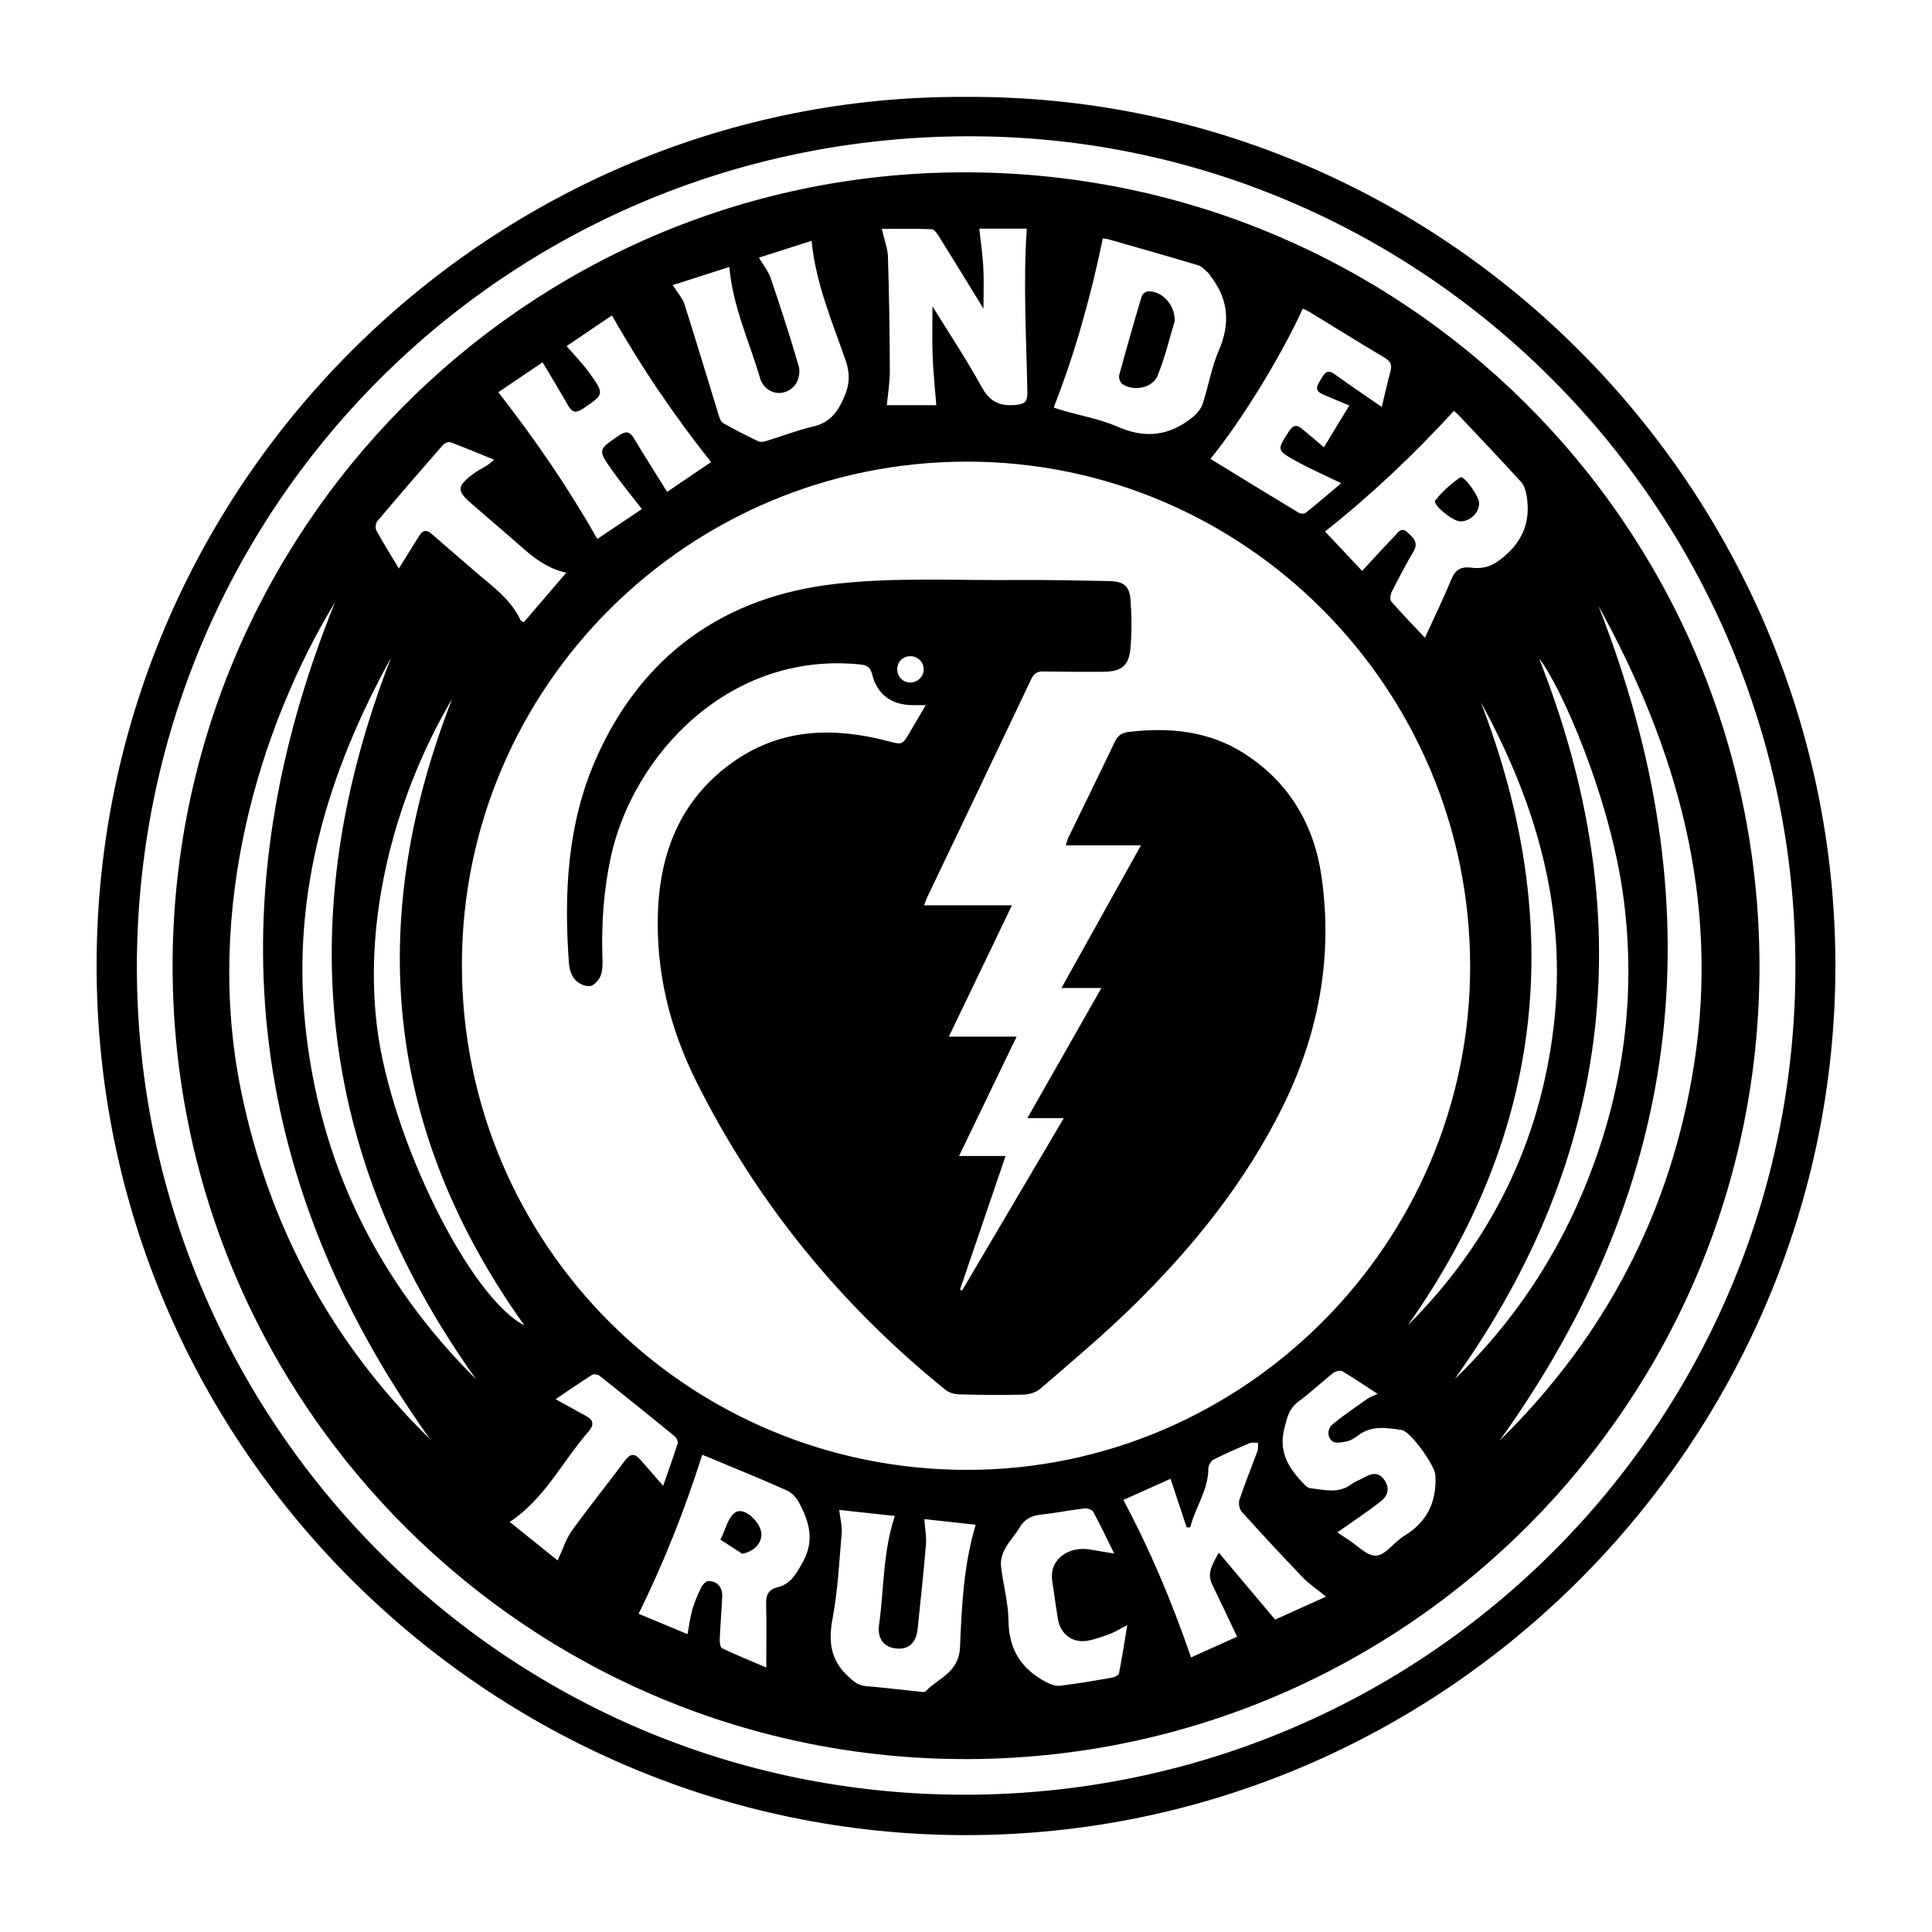 <?xml version="1.0" encoding="utf-8"?>
<!-- Generator: Adobe Illustrator 23.0.2, SVG Export Plug-In . SVG Version: 6.00 Build 0)  -->
<svg version="1.1" id="Layer_1" xmlns="http://www.w3.org/2000/svg" xmlns:xlink="http://www.w3.org/1999/xlink" x="0px" y="0px"
	 viewBox="0 0 500 500" style="enable-background:new 0 0 500 500;" xml:space="preserve">
<style type="text/css">
	.st0{fill:#070707;}
	.st1{fill:#FFFFFF;}
	.st2{fill-rule:evenodd;clip-rule:evenodd;}
	.st3{fill:#C12A21;}
	.st4{fill:#272425;}
	.st5{fill:#221F1E;}
	.st6{opacity:0.93;}
	.st7{stroke:#FFFFFF;stroke-width:2;stroke-miterlimit:10;}
	.st8{fill-rule:evenodd;clip-rule:evenodd;fill:#070707;}
	.st9{fill:#231F20;}
	.st10{fill:none;stroke:#231F20;stroke-width:0.336;stroke-linecap:round;stroke-linejoin:round;stroke-miterlimit:2.613;}
	.st11{fill-rule:evenodd;clip-rule:evenodd;fill:#FFFFFF;}
	.st12{fill-rule:evenodd;clip-rule:evenodd;fill:#000006;}
	.st13{fill:none;}
	.st14{fill:#1E1F1F;}
	.st15{fill:#242021;}
	.st16{fill:#8B8989;}
	.st17{clip-path:url(#SVGID_16_);}
</style>
<g>
	<path d="M249.85,25.08C374.7,24.34,474.97,127.37,475,249.85c0.03,122.75-100.45,225.02-225,225.08
		C126.69,474.98,23.02,373.62,25.03,246.25C26.98,122.77,128.58,24.4,249.85,25.08z M35.42,250.88
		c0.37,116.94,95.18,213.84,214.64,213.59c119.08-0.24,214.75-96.28,214.59-214.48c-0.16-118.68-96.72-215.24-214.71-214.72
		C130.55,35.79,35.2,131.63,35.42,250.88z"/>
	<path d="M250.84,455.25c-113.31,0.52-205.73-91.11-206.17-204.41C44.24,137.5,135.69,45.08,248.75,44.6
		c113.89-0.48,206.18,91,206.6,204.79C455.77,362.5,364.14,454.73,250.84,455.25z M380.47,250.02
		c-0.04-71.99-58.45-130.56-130.19-130.55c-72.19,0.01-130.73,58.32-130.74,130.22c-0.01,72.36,58.4,130.73,130.8,130.71
		C321.94,380.37,380.52,321.68,380.47,250.02z M413.65,156.75c30.1,76.66,22.86,148.77-25.58,216.11
		c27.4-26.93,44.39-59.32,50.35-97.35C445.11,232.79,434.06,193.72,413.65,156.75z M111.32,372.49
		c-48.56-67.96-55.43-140.46-24.61-216.65c-19.19,31.64-34.08,79.11-24.28,126.66C69.64,317.5,85.87,347.56,111.32,372.49z
		 M272.7,105.48c0.52,0.17,1.39,0.48,2.27,0.73c4.79,1.39,9.8,2.27,14.33,4.25c7.13,3.13,13.4,2.32,19.29-2.44
		c1.11-0.89,2.2-2.15,2.64-3.46c1.52-4.57,2.28-9.43,4.18-13.81c3.11-7.16,2.5-13.52-2.33-19.57c-0.11-0.13-0.13-0.34-0.26-0.44
		c-0.89-0.72-1.69-1.76-2.71-2.07c-7.65-2.31-15.35-4.48-23.04-6.68c-0.69-0.2-1.43-0.25-1.65-0.29
		C282.28,76.75,278.28,91.2,272.7,105.48z M342.92,137.55c3.16,3.35,6.49,6.9,9.6,10.2c2.87-3.09,5.54-6.06,8.32-8.91
		c0.85-0.88,1.74-2.59,3.36-1.11c1.44,1.32,3.05,2.59,1.6,5.03c-2.02,3.4-3.85,6.92-5.64,10.45c-0.35,0.69-0.49,2.01-0.08,2.48
		c2.82,3.22,5.81,6.3,8.69,9.36c2.36-5.16,4.76-10.08,6.84-15.13c1.03-2.51,2.5-3.33,5.11-3.01c2.62,0.32,4.87-0.07,7.33-1.92
		c5.74-4.31,8.2-9.59,7.05-16.58c-0.21-1.26-0.57-2.72-1.39-3.62c-5.27-5.8-10.68-11.47-16.05-17.17c-0.55-0.58-1.17-1.1-1.37-1.29
		C365.89,117.65,355.05,127.94,342.92,137.55z M254.52,79.87c-4.05-6.59-7.76-12.66-11.53-18.7c-0.47-0.75-1.23-1.83-1.89-1.85
		c-4.25-0.17-8.51-0.09-12.89-0.09c0.64,2.81,1.52,5.02,1.59,7.26c0.31,9.81,0.45,19.62,0.49,29.44c0.01,3.01-0.51,6.03-0.78,8.94
		c4.41,0,8.82,0,12.8,0c-0.34-4.44-0.79-8.59-0.95-12.75c-0.16-4.15-0.04-8.31-0.04-12.85c4.39,7.12,8.82,13.77,12.66,20.75
		c2.07,3.77,4.48,5.15,8.73,4.79c2.7-0.23,3.22-0.98,3.17-3.47c-0.27-14.06-1.11-28.13-0.15-42.16c-3.9,0-8.27,0-12.3,0
		c0.39,3.53,0.88,6.74,1.05,9.97C254.66,72.48,254.52,75.83,254.52,79.87z M166.12,131.74c-2.71-3.5-5.32-6.65-7.67-9.98
		c-3.8-5.38-3.68-5.36,1.74-9.06c1.79-1.22,2.81-1.05,3.91,0.79c2.75,4.59,5.63,9.1,8.55,13.81c3.65-2.48,7.68-5.21,11.37-7.71
		c-9.59-12.1-18.09-24.57-25.64-37.97c-3.78,2.56-7.85,5.32-11.74,7.95c2.18,2.55,4.31,4.69,6.02,7.11c3.8,5.37,3.67,5.36-1.73,9.05
		c-1.77,1.21-2.82,1.12-3.89-0.76c-2.1-3.69-4.3-7.31-6.62-11.21c-3.8,2.57-7.86,5.32-11.45,7.75
		c9.54,12.25,18.05,24.63,25.61,37.98C158.27,137.02,162.32,134.3,166.12,131.74z M181.74,376.49
		c-4.54,14.32-9.91,27.85-16.46,41.15c4.01,1.67,8.24,3.44,12.65,5.28c0.45-2.38,0.68-4.43,1.25-6.38c0.58-1.97,1.4-3.89,2.3-5.74
		c0.34-0.7,1.22-1.62,1.86-1.62c2.32-0.01,3.69,1.64,3.57,4.04c-0.18,3.69-0.49,7.38-0.64,11.08c-0.03,0.77,0.13,2.05,0.59,2.27
		c3.76,1.77,7.62,3.34,11.45,4.98c0-5.84,0.09-11.23-0.04-16.62c-0.06-2.26,0.73-3.59,2.89-4.12c3.49-0.86,4.87-3.46,6.56-6.46
		c3.17-5.64,1.72-10.51-0.93-15.47c-0.66-1.24-1.81-2.53-3.05-3.1c-5.72-2.59-11.54-4.94-17.34-7.37
		C184.75,377.7,183.09,377.04,181.74,376.49z M210.03,62.32c-4.61,1.47-8.99,2.88-13.62,4.36c1.15,1.96,2.45,3.54,3.06,5.34
		c2.57,7.58,5.05,15.19,7.27,22.87c0.4,1.4-0.05,3.57-0.96,4.72c-2.74,3.48-7.86,2.45-9.1-1.81c-2.75-9.45-7.06-18.46-7.92-28.71
		c-4.9,1.57-9.66,3.09-14.66,4.69c1.21,1.94,2.52,3.34,3.05,4.99c3.06,9.58,5.93,19.22,8.9,28.83c0.21,0.69,0.54,1.59,1.08,1.89
		c3,1.68,6.06,3.26,9.17,4.74c0.58,0.28,1.51,0.05,2.21-0.16c3.95-1.21,7.82-2.73,11.83-3.66c3.68-0.86,5.8-2.85,7.47-6.22
		c1.83-3.67,2.51-6.64,1.03-10.93C215.38,83.26,211.12,73.4,210.03,62.32z M343.19,413.21c-2.33-1.9-4.37-3.24-6.02-4.96
		c-5.36-5.58-10.63-11.26-15.81-17.02c-0.62-0.69-0.89-2.22-0.59-3.11c1.42-4.24,3.12-8.38,4.66-12.58
		c0.24-0.65,0.11-1.42,0.16-2.14c-0.72,0.02-1.53-0.17-2.16,0.09c-3.17,1.34-6.33,2.71-9.39,4.27c-0.68,0.35-1.33,1.54-1.33,2.34
		c0,5.62-3.41,10.03-4.67,15.18c-0.31,0-0.63,0-0.94,0c-1.36-4.1-2.71-8.2-4.16-12.57c-4,1.79-8.27,3.7-12.21,5.47
		c7.03,13.2,12.67,26.65,17.51,40.76c3.98-1.79,8.22-3.69,11.92-5.36c-2.28-4.8-4.33-9.2-6.46-13.55c-1.44-2.96,0.1-5.18,1.71-8.22
		c5.01,5.96,9.67,11.5,14.59,17.34C333.94,417.38,338.37,415.39,343.19,413.21z M217.19,390.77c0.27,2.34,0.79,4.23,0.63,6.06
		c-0.62,7.37-1,14.81-2.35,22.05c-1.11,5.92-0.56,10.74,4.03,14.97c1.39,1.28,2.55,2.33,4.5,2.5c4.54,0.39,9.07,0.95,13.6,1.4
		c0.67,0.07,1.66,0.27,1.99-0.08c3.3-3.48,8.57-4.74,8.86-11.43c0.45-10.47,0.9-21.1,4.06-31.64c-4.43-0.49-8.81-0.96-13.29-1.46
		c0.17,2.47,0.58,4.6,0.41,6.69c-0.61,7.28-1.41,14.55-2.16,21.83c-0.36,3.54-2.35,5.3-5.56,4.97c-3.13-0.32-4.9-2.55-4.42-6.03
		c1.3-9.32,0.98-18.87,4.09-28.28C226.86,391.82,222.22,391.31,217.19,390.77z M376.49,356.89c16.59-16,28.6-34.94,36.33-56.6
		c7.76-21.77,10.34-44.12,7.45-67.12c-3.34-26.49-16.5-56.01-21.95-62.75C424.25,236.11,418.13,298.51,376.49,356.89z
		 M123.19,356.93c-41.55-58.24-47.74-120.56-21.98-186.72c-16.28,29.49-25.7,60.67-22.24,94.75
		C82.6,300.88,97.63,331.49,123.19,356.93z M313.25,118.76c7.75,4.74,15.29,9.38,22.86,13.94c0.46,0.28,1.44,0.32,1.82,0.01
		c3.2-2.57,6.31-5.24,9.18-7.66c-4.07-1.98-8.12-3.73-11.95-5.87c-4.77-2.66-4.65-2.77-1.62-7.5c0.95-1.48,1.88-1.96,3.29-0.8
		c1.89,1.54,3.73,3.13,5.8,4.88c2.24-3.68,4.43-7.29,6.57-10.82c-2.56-1.07-4.77-1.95-6.94-2.92c-2.37-1.07-1.22-2.51-0.36-3.95
		c0.86-1.46,1.59-2.63,3.55-1.2c3.97,2.89,8.05,5.61,12.15,8.46c0.66-2.75,1.38-6,2.25-9.22c0.46-1.69,0-2.63-1.53-3.54
		c-6.43-3.82-12.78-7.79-19.17-11.69c-0.63-0.39-1.32-0.68-1.99-1.02C331.52,92.24,321.16,109.11,313.25,118.76z M346.11,396.58
		c0.72,0.48,1.68,1.16,2.68,1.79c2.47,1.55,5.06,4.42,7.4,4.23c2.49-0.19,4.6-3.54,7.15-5.07c6.05-3.65,8.53-8.9,8.13-15.84
		c-0.13-2.37-6.37-11.27-8.74-11.61c-3.89-0.56-7.84-1.27-11.35,1.49c-0.86,0.68-1.93,1.27-2.98,1.49c-1.2,0.25-2.92,0.54-3.64-0.08
		c-1.37-1.19-1.23-3.25,0.13-4.38c2.88-2.39,6.01-4.48,9.07-6.64c0.63-0.45,1.41-0.68,2.56-1.22c-3.35-2.18-6.17-4.12-9.13-5.85
		c-0.54-0.32-1.81,0-2.39,0.46c-3.04,2.4-5.85,5.09-8.96,7.38c-2.45,1.8-2.95,4.14-3.65,6.91c-1.56,6.17,1.16,10.39,5.05,14.4
		c0.46,0.47,1.06,1.05,1.64,1.11c3.62,0.39,7.31,1.5,10.68-1.05c0.95-0.72,2.14-1.1,3.19-1.69c1.98-1.1,3.85-1.63,5.38,0.69
		c1.31,1.99,1.06,3.92-1.18,5.62C353.65,391.4,349.98,393.85,346.11,396.58z M288.36,402.06c-2.02-4.09-3.62-7.5-5.43-10.8
		c-0.31-0.56-1.54-0.98-2.28-0.89c-3.75,0.45-7.47,1.21-11.23,1.61c-2.51,0.26-4.31,1.19-5.6,3.42c-1.07,1.85-2.65,3.42-3.65,5.3
		c-0.71,1.33-1.28,3.02-1.12,4.46c0.5,4.78,1.9,9.52,1.95,14.29c0.07,7.53,3.42,12.6,9.85,15.93c1.06,0.55,2.41,1.03,3.54,0.89
		c4.52-0.55,9.01-1.33,13.5-2.11c0.64-0.11,1.62-0.65,1.71-1.13c0.77-3.92,1.38-7.88,2.13-12.45c-1.85,0.96-3.07,1.75-4.4,2.24
		c-1.99,0.74-4.02,1.51-6.1,1.83c-3.83,0.58-6.87-1.9-7.46-5.74c-0.35-2.29-0.73-4.58-1.03-6.88c-0.22-1.7-0.67-3.45-0.45-5.1
		c0.54-4.11,4.89-6.69,9.6-5.95C283.82,401.29,285.74,401.63,288.36,402.06z M103.22,147.14c1.91-3.08,3.63-5.89,5.41-8.67
		c0.91-1.42,1.93-1.34,3.17-0.23c3.53,3.14,7.17,6.17,10.72,9.29c4.49,3.95,9.61,7.32,12.23,13.03c0.08,0.18,0.41,0.25,0.81,0.48
		c3.54-4.13,7.07-8.26,10.98-12.82c-6.17-1.37-9.96-5.32-14.05-8.84c-3.45-2.98-6.89-5.96-10.35-8.93c-4-3.43-3.97-4.58,0.37-7.83
		c1.1-0.82,2.35-1.42,3.51-2.16c0.54-0.34,1.01-0.78,1.88-1.47c-4.02-1.64-7.64-3.16-11.31-4.54c-0.5-0.19-1.52,0.21-1.92,0.67
		c-5.72,6.53-11.4,13.1-17,19.74c-0.45,0.54-0.59,1.84-0.26,2.44C99.23,140.6,101.23,143.8,103.22,147.14z M117.03,180.85
		c-13.99,23.58-23.18,55.29-19.44,85.03c3.62,28.86,24,69.94,38.13,77.13C99.74,292.72,94.41,238.77,117.03,180.85z M364.33,343.01
		c21.49-21.5,34.3-47.38,37.8-77.68c3.47-30.03-4.6-57.55-18.9-83.61C405.24,238.81,399.92,292.61,364.33,343.01z M143.79,362.12
		c2.87,1.58,5.49,2.98,8.06,4.44c1.9,1.08,1.83,2.35,0.44,3.94c-6.73,7.72-11.27,17.33-20.37,23.38c4.24,3.4,8.28,6.65,12.4,9.96
		c1.31-2.8,2.12-5.51,3.68-7.68c4.42-6.15,9.19-12.04,13.71-18.13c1.3-1.75,2.43-2.03,3.88-0.41c1.97,2.2,3.89,4.45,6.03,6.91
		c1.3-3.73,2.61-7.33,3.76-10.99c0.16-0.51-0.34-1.48-0.83-1.88c-6.4-5.24-12.83-10.42-19.31-15.56c-0.47-0.38-1.55-0.59-1.99-0.31
		C150.07,357.81,146.98,359.96,143.79,362.12z"/>
	<path d="M239.16,234.29c7.63,0,14.83,0,22.73,0c-5.51,11.48-10.8,22.49-16.32,33.99c5.95,0,11.4,0,17.53,0
		c-5.06,10.5-9.86,20.44-14.9,30.89c4.04,0,7.73,0,12.04,0c-4.06,11.91-7.93,23.24-11.79,34.58c0.18,0.08,0.35,0.16,0.53,0.25
		c8.66-14.68,17.33-29.37,26.33-44.63c-3.35,0-6.04,0-9.42,0c6.52-11.46,12.7-22.33,19.16-33.68c-3.5,0-6.58,0-10.34,0
		c6.99-12.55,13.66-24.52,20.57-36.92c-6.71,0-12.93,0-19.48,0c0.34-0.98,0.5-1.61,0.78-2.18c3.98-8.21,8.02-16.39,11.94-24.63
		c0.8-1.69,1.87-2.35,3.72-2.56c10.46-1.2,20.54-0.24,29.62,5.51c11.71,7.42,18.22,18.46,20.15,31.95
		c3,20.89-0.77,40.81-10.11,59.67c-9.67,19.52-23.16,36.24-38.6,51.4c-7.67,7.53-15.94,14.44-24.07,21.49
		c-1.1,0.95-2.91,1.47-4.4,1.51c-5.51,0.15-11.02,0.07-16.53-0.07c-1.2-0.03-2.63-0.38-3.53-1.11c-27.27-22-48.95-48.6-64.6-79.93
		c-6.85-13.71-10.47-28.44-9.89-43.91c0.61-16.19,6.45-29.94,20.26-39.27c12.14-8.21,25.5-8.43,39.21-4.85
		c3.75,0.98,3.74,1.05,5.71-2.28c1.29-2.19,2.58-4.38,4.13-7.02c-1.57,0-2.57,0.01-3.56,0c-5.39-0.09-9-2.76-10.33-7.99
		c-0.47-1.85-1.28-2.35-3.12-2.54c-33.96-3.45-58.81,23.5-64.51,49.88c-1.81,8.39-2.41,16.85-2.18,25.4
		c0.05,1.71,0.17,3.54-0.37,5.1c-0.41,1.19-1.71,2.7-2.79,2.85c-1.24,0.18-3.03-0.66-3.92-1.65c-0.95-1.06-1.46-2.78-1.57-4.26
		c-1.32-18.05-0.43-36,6.93-52.75c11.89-27.05,33.32-42.26,62.38-45.46c15.41-1.7,31.12-0.82,46.69-0.96
		c7.92-0.07,15.84,0.13,23.76,0.27c3.69,0.07,5.3,1.22,5.57,4.73c0.32,4.27,0.37,8.62-0.03,12.88c-0.41,4.38-2.44,5.84-6.98,5.87
		c-5.17,0.04-10.33,0.01-15.5-0.09c-1.59-0.03-2.46,0.48-3.16,1.96c-8.93,18.82-17.93,37.61-26.9,56.41
		C239.73,232.66,239.57,233.22,239.16,234.29z M235.7,176.63c1.89-0.05,3.41-1.64,3.35-3.5c-0.05-1.88-1.63-3.36-3.53-3.31
		c-1.94,0.05-3.36,1.54-3.31,3.49C232.26,175.24,233.77,176.68,235.7,176.63z"/>
	<path d="M304.02,83.09c-1.31,4.29-2.49,9.34-4.41,14.08c-1.32,3.26-6.15,4.21-9.13,2.25c-0.57-0.37-1.02-1.65-0.83-2.33
		c1.83-6.79,3.78-13.55,5.79-20.29c0.17-0.58,0.97-1.32,1.53-1.37C300.54,75.13,304.11,78.74,304.02,83.09z"/>
	<path d="M382.81,130.24c-0.03,2.51-2.34,4.72-4.89,4.69c-2.03-0.03-7.28-4.4-6.47-5.42c1.8-2.29,4.06-4.31,6.47-5.96
		C378.82,122.93,382.83,128.45,382.81,130.24z"/>
	<path d="M192.1,402.12c-1.88-1.22-3.77-2.44-5.65-3.66c1.29-2.48,1.99-6.04,4.02-7.15c2.38-1.29,6.52,2.87,6.58,5.69
		C197.1,399.52,195.1,401.5,192.1,402.12z"/>
</g>
</svg>
